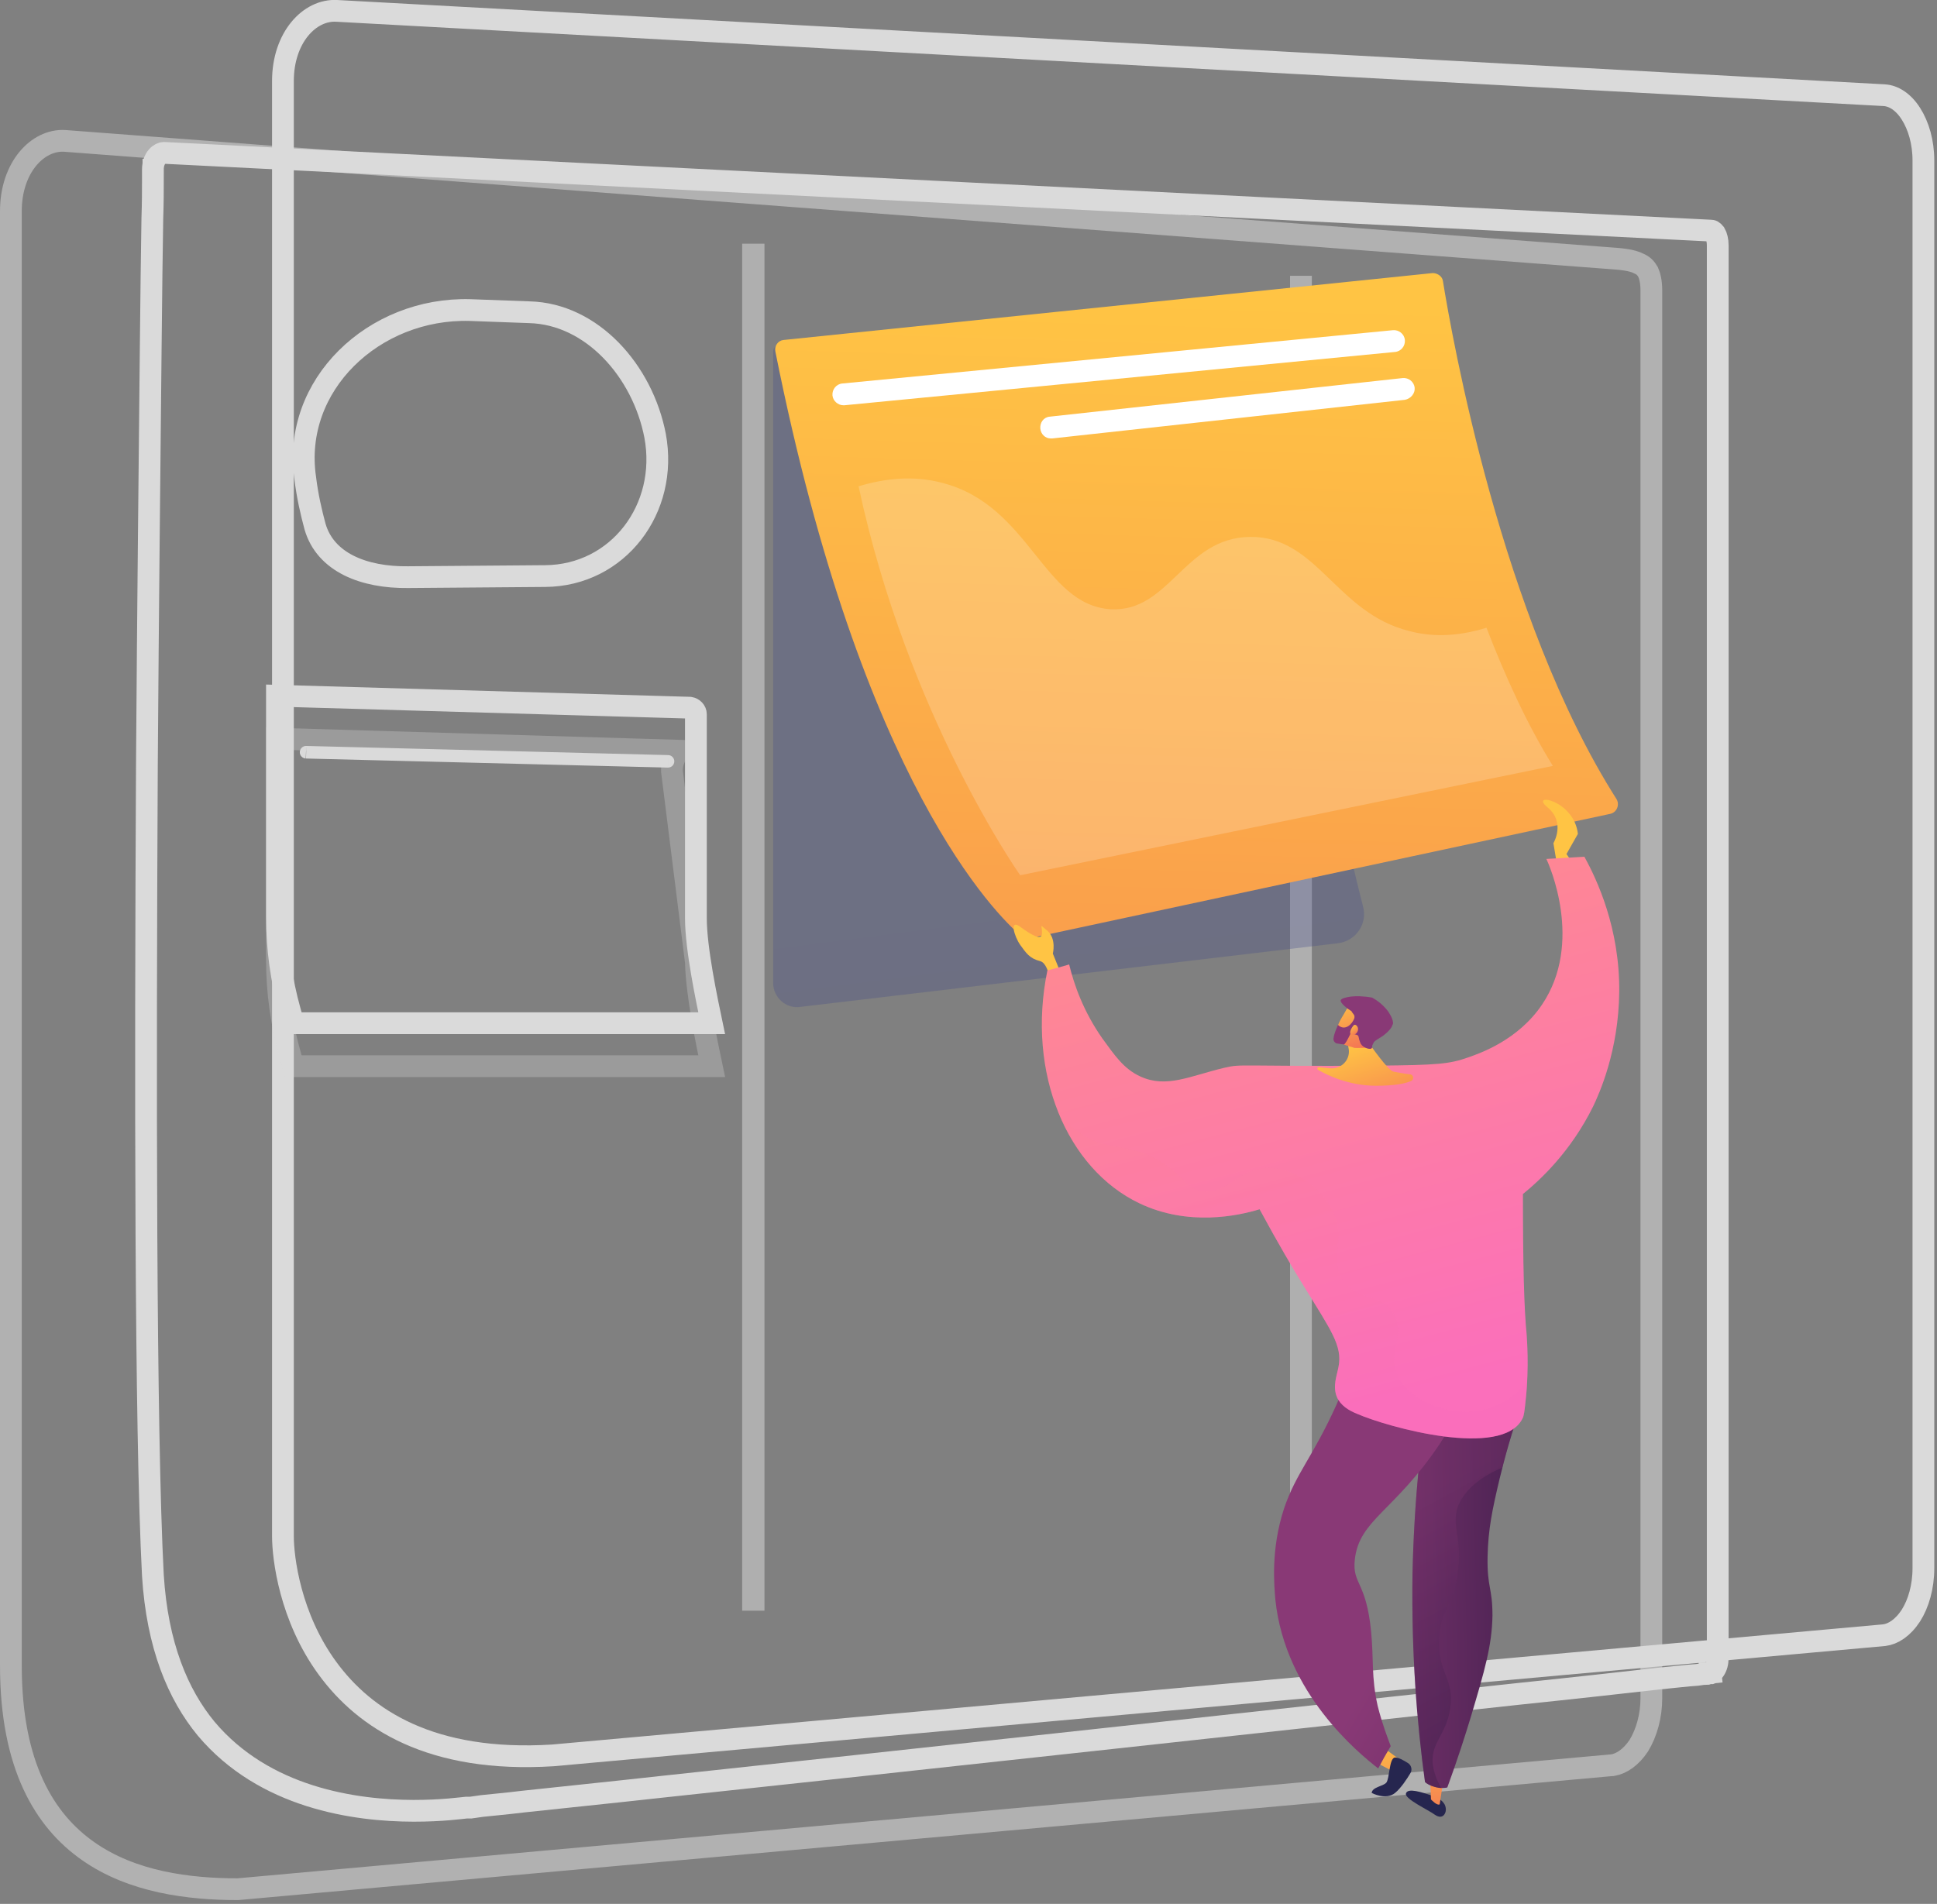 <svg version="1.2" xmlns="http://www.w3.org/2000/svg" viewBox="0 0 356 350" width="356" height="350"><rect x="0" y="0" width="356" height="350" fill="#808080" stroke="none"/><defs><clipPath clipPathUnits="userSpaceOnUse" id="cp1"><path d="m122.77 141.11q-0.01 0-0.02 0l-66.53-1.67c-0.63-0.02-1.14-0.55-1.12-1.18 0.02-0.64 0.55-1.15 1.18-1.13l66.52 1.68c0.64 0.01 1.14 0.54 1.13 1.18-0.02 0.63-0.53 1.12-1.16 1.12z"/></clipPath><linearGradient id="P" gradientUnits="userSpaceOnUse"/><linearGradient id="g1" x2="1" href="#P" gradientTransform="matrix(41.098,292.09,-259.463,36.507,277.406,155.636)"><stop stop-color="#444b8c"/><stop offset="1" stop-color="#26264f"/></linearGradient><linearGradient id="g2" x2="1" href="#P" gradientTransform="matrix(-7.76,273.164,-345.441,-9.814,271.33,56.929)"><stop stop-color="#ffc444"/><stop offset="1" stop-color="#f36f56"/></linearGradient><linearGradient id="g3" x2="1" href="#P" gradientTransform="matrix(10.827,34.46,-12.678,3.983,312.541,152.15)"><stop stop-color="#ffc444"/><stop offset="1" stop-color="#f36f56"/></linearGradient><linearGradient id="g4" x2="1" href="#P" gradientTransform="matrix(20.543,26.631,-10.804,8.334,237.324,165.361)"><stop stop-color="#ffc444"/><stop offset="1" stop-color="#f36f56"/></linearGradient><linearGradient id="g5" x2="1" href="#P" gradientTransform="matrix(1.888,20.047,-9.455,.891,267.918,316.373)"><stop stop-color="#ffc444"/><stop offset="1" stop-color="#f36f56"/></linearGradient><linearGradient id="g6" x2="1" href="#P" gradientTransform="matrix(1.946,20.66,-21.151,1.993,257.258,317.613)"><stop stop-color="#ffc444"/><stop offset="1" stop-color="#f36f56"/></linearGradient><linearGradient id="g7" x2="1" href="#P" gradientTransform="matrix(-56.442,1.209,-4.323,-201.723,297.477,331.098)"><stop stop-color="#311944"/><stop offset="1" stop-color="#893976"/></linearGradient><linearGradient id="g8" x2="1" href="#P" gradientTransform="matrix(-20.504,-37.955,27.665,-14.945,162.926,376.557)"><stop stop-color="#311944"/><stop offset="1" stop-color="#893976"/></linearGradient><linearGradient id="g9" x2="1" href="#P" gradientTransform="matrix(-90.9,-53.131,84.108,-143.896,313.856,410.806)"><stop stop-color="#311944"/><stop offset="1" stop-color="#893976"/></linearGradient><linearGradient id="g10" x2="1" href="#P" gradientTransform="matrix(33.059,121.378,-124.923,34.025,287.68,118.283)"><stop stop-color="#ff9085"/><stop offset="1" stop-color="#fb6fbb"/></linearGradient><linearGradient id="g11" x2="1" href="#P" gradientTransform="matrix(6.069,17.9,-21.345,7.237,255.986,189.416)"><stop stop-color="#ffc444"/><stop offset="1" stop-color="#f36f56"/></linearGradient><linearGradient id="g12" x2="1" href="#P" gradientTransform="matrix(3.3,9.733,-8.196,2.779,253.595,181.302)"><stop stop-color="#ffc444"/><stop offset="1" stop-color="#f36f56"/></linearGradient><linearGradient id="g13" x2="1" href="#P" gradientTransform="matrix(-4.989,-19.79,16.1,-4.059,252.315,216.437)"><stop stop-color="#311944"/><stop offset="1" stop-color="#893976"/></linearGradient><linearGradient id="g14" x2="1" href="#P" gradientTransform="matrix(-10.659,-8.63,13.225,-16.336,263.385,206.797)"><stop stop-color="#311944"/><stop offset="1" stop-color="#893976"/></linearGradient><linearGradient id="g15" x2="1" href="#P" gradientTransform="matrix(1.234,1.989,-2.337,1.45,249.536,187.541)"><stop stop-color="#ffc444"/><stop offset="1" stop-color="#f36f56"/></linearGradient><linearGradient id="g16" x2="1" href="#P" gradientTransform="matrix(26.936,98.898,-87.895,23.94,244.616,152.983)"><stop stop-color="#ff9085"/><stop offset="1" stop-color="#fb6fbb"/></linearGradient><linearGradient id="g17" x2="1" href="#P" gradientTransform="matrix(32.817,233.238,-368.836,51.896,250.446,145.26)"><stop stop-color="#fff"/><stop offset="1" stop-color="#ebeff2"/></linearGradient></defs><style>.a{mix-blend-mode:multiply;fill:none;stroke:#dadada;stroke-width:4}.b{fill:none;stroke:#dadada;stroke-width:4}.c{mix-blend-mode:soft-light;fill:#dadada}.d{opacity:.3;mix-blend-mode:multiply;fill:url(#g1)}.e{fill:url(#g2)}.f{fill:url(#g3)}.g{fill:url(#g4)}.h{fill:#26264f}.i{fill:url(#g5)}.j{fill:url(#g6)}.k{fill:url(#g7)}.l{opacity:.3;mix-blend-mode:multiply;fill:url(#g8)}.m{fill:url(#g9)}.n{fill:url(#g10)}.o{fill:url(#g11)}.p{fill:url(#g12)}.q{fill:url(#g13)}.r{fill:url(#g14)}.s{fill:url(#g15)}.t{opacity:.3;mix-blend-mode:multiply;fill:url(#g16)}.u{opacity:.19;fill:url(#g17)}.v{mix-blend-mode:soft-light;fill:#fff}</style><g style="opacity:.54"><path class="a" d="m2 38.8c0-8 4.9-13.2 9.9-12.9l283.1 21.5c2.7 0.2 4.8 0.3 6.3 1.1 0.7 0.3 1.2 0.8 1.6 1.5 0.3 0.7 0.6 1.7 0.6 3.4v258.8c0 3.3-0.9 6.4-2.3 8.7-1.4 2.1-3.1 3.3-4.8 3.6h-0.1l-252.6 22.8c-9 0-19.4-1.3-27.5-7-8-5.6-14.2-15.7-14.2-34.1z"/></g><path class="b" d="m52 14.9c0-8 4.9-13.2 9.9-12.9l284.4 15.5c1.7 0.1 3.5 1.2 4.9 3.4 1.4 2.2 2.3 5.2 2.3 8.6v258.8c0 3.4-0.9 6.5-2.3 8.7-1.5 2.3-3.3 3.4-4.9 3.6l-244.7 22.1c-22.4 1.4-34.6-6.7-41.4-16-6.9-9.4-8.2-20.3-8.2-24.3z"/><path class="b" d="m314.5 42.4c0.1 0 0.3 0 0.7 0.5 0.3 0.5 0.5 1.3 0.5 2.2v259.6c0 1-0.2 1.7-0.6 2.3-0.3 0.5-0.6 0.6-0.6 0.6h-0.1l0.2 1.9c-0.2-1.9-0.2-1.9-0.2-1.9q0 0 0 0 0 0 0 0 0 0-0.1 0-0.2 0-0.5 0.1-0.7 0-1.9 0.2c-1.7 0.1-4.1 0.4-7.2 0.7-6.2 0.7-15.1 1.7-25.7 2.8-21.3 2.3-49.7 5.4-78.1 8.5-28.5 3.1-57 6.2-78.6 8.5-10.8 1.2-19.8 2.1-26.2 2.8-3.2 0.4-5.8 0.6-7.5 0.8q-1.4 0.2-2.1 0.3-0.4 0-0.6 0-0.1 0-0.2 0 0 0 0 0 0 0 0 0c-1.3 0.1-15 2.2-28.8-2.2-6.9-2.2-13.7-6-19-12.3-5.2-6.3-9-15.3-9.8-28.2-1.4-26.5-1.4-91.1-1.1-149.1 0.2-29 0.5-56.3 0.7-76.4 0.1-10 0.2-18.2 0.3-24 0.1-2.8 0.1-5.1 0.1-6.6q0-1.1 0-1.7 0-0.3 0-0.4 0-0.1 0-0.2c0 0 0 0-1.9 0h1.9c0-2.3 1.4-3.1 2-3.1z"/><g style="opacity:.53"><path class="b" d="m138.5 46.8v247.3h-0.1v-247.3z"/><path class="b" d="m239.1 50.7v235.7-235.7z"/></g><g style="opacity:.3"><path class="a" d="m124.7 138c-0.2 0.4-0.4 0.8-0.6 1.1-0.3 0.6-0.6 1.5-0.6 2.4v0.1 0.2l4.4 35.1c0.1 5.6 2 14.9 2.9 19.1h-76.9l-0.6-2.2c-1.6-5.6-2.4-11.5-2.4-17.4v-40.6z"/></g><path class="b" d="m126.8 130.1c0.6 0.1 1.1 0.6 1.1 1.2v37.5c0 5.6 2 15 2.9 19.3h-76.9l-0.6-2.2c-1.6-5.7-2.4-11.5-2.4-17.4v-40.6z"/><g clip-path="url(#cp1)"><path class="c" d="m123.9 140l-3.9-0.1c0-1.5 1.2-2.8 2.8-2.8v4 4c2.7 0 5-2.2 5.1-5zm-1.2 1.1l0.1-4-66.5-1.6-0.1 3.9-0.1 4 66.5 1.7zm-66.5-1.7l0.1-4c1.6 0.1 2.8 1.4 2.7 2.9l-3.9-0.1-4-0.1c-0.1 2.9 2.2 5.2 5 5.3zm-1.1-1.2l3.9 0.1c0 1.6-1.3 2.8-2.9 2.8l0.2-4 0.1-4c-2.9-0.1-5.2 2.2-5.3 5zm1.2-1.1l-0.1 4 66.5 1.6 0.1-3.9 0.1-4-66.5-1.7zm66.5 1.7l-0.1 4c-1.5-0.1-2.8-1.4-2.7-2.9l3.9 0.1 4 0.1c0.1-2.9-2.2-5.2-5-5.3zm0 2.3v-4q0 0 0 0 0 0 0 0 0 0 0 0 0 0 0 0 0 0 0 0 0 0 0 0 0 0 0 0 0 0 0 0 0 0 0 0 0 0 0 0 0 0 0 0 0 0 0 0 0 0 0 0 0 0 0 0 0 0 0 0 0 0 0 0 0 0 0 0 0 0 0 0 0 0 0 0 0 0-0.1 0 0 0 0 0 0 0 0 0 0 0 0 0 0 0 0 0v4 4q0 0 0 0 0 0 0 0 0 0 0 0 0 0 0 0 0.1 0 0.1 0 0 0 0 0 0 0 0 0 0 0 0 0 0 0 0 0 0 0 0 0 0 0 0 0 0 0 0 0 0 0 0 0 0 0 0 0 0 0 0 0 0 0 0 0 0 0 0 0 0 0 0 0 0 0 0 0 0 0 0 0 0 0 0 0 0 0 0 0 0 0 0 0 0 0 0 0zm-66.6-1.7l0.1-4zm-1.1-1.1l-4-0.2v0.1zm1.2-1.2l-0.1 4zm66.5 1.7l-0.1 4zm1.2 1.1l-4-0.1zm-1.2 1.2l-0.1 3.9h0.1z"/></g><path class="b" d="m86.4 57l10.9 0.4c11.5 0.3 20.8 10.8 23.1 22.7 2.5 13.4-6.8 25.7-20.2 25.8l-25.2 0.2c-8.1 0.1-15.2-2.7-17.1-9.3-0.7-2.6-1.4-5.6-1.8-8.9-2.5-17.1 12.6-31.4 30.3-30.9z"/><path class="d" d="m142.1 64.6v116.1c0 2.7 2.4 4.8 5 4.4l98.8-11.7c3.3-0.4 5.5-3.6 4.6-6.8-2.7-10.6-8-33-8-48.6 0-0.4-0.2-0.8-0.6-1l-98.2-53.4c-0.7-0.4-1.6 0.1-1.6 1z"/><path class="e" d="m144 62.5l119.3-12.3c0.9 0 1.8 0.6 1.9 1.5 1.6 9.9 10.7 61.9 31.9 95.2 0.6 1 0.1 2.4-1.1 2.7l-106.8 22.9c-0.5 0.1-1.1-0.1-1.5-0.4-4.4-3.8-29.3-27.8-45.2-107.5-0.2-1 0.5-2 1.5-2.1z"/><path class="f" d="m286.8 162.8l-1.3-7.8c0 0 2.3-3.8-1.1-6.6-3.4-2.8 4.9-1.4 5.6 4.9l-2.1 3.7 3.6 5.1z"/><path class="g" d="m196.7 183.2l-3.2-7.9c0 0 0.7-2.7-1-4.2-1.7-1.4-0.9-1-1 0.5 0 1.5-2.2 0.1-4.1-1.3-1.9-1.3-1 1.8 0.1 3.4 1.1 1.5 1.7 2.5 3.7 3 2 0.6 2.1 6.5 2.1 6.5z"/><path class="h" d="m258.4 329.7c0.3-1.1 3-0.2 4.8 0.4 1.8 0.6 2.4 1.5 2.5 2.2 0.2 0.8-0.4 2.4-2 1.3-1.2-0.9-5.6-2.9-5.3-3.9z"/><path class="i" d="m262.8 326l0.2 4.8c0 0 1.1 1.2 1.6 0.9l0.8-5.3z"/><path class="j" d="m254.3 321.3l3.8 2.8-1.2 2-4-2.1z"/><path class="h" d="m252.1 329.6c0 0 2.6 1.4 4.3 0 1.1-0.9 2.2-2.6 2.8-3.6 0.4-0.6 0.2-1.4-0.3-1.8-0.9-0.6-2-1.2-2.6-1.1-1 0.3-0.9 3.8-1.5 4.6-0.6 0.7-2.6 0.8-2.7 1.9z"/><path class="k" d="m263 252.9c-1.8 10.5-3.1 22.8-3.4 36.6-0.2 14.4 0.8 27.2 2.3 38.1 0.3 0.3 1 0.7 1.8 0.9 1 0.3 1.9 0.2 2.3 0.1 1.9-5.2 3.3-9.6 4.3-12.9 2.6-8.7 3.9-13.2 4-18.7 0-5.2-1-5.1-0.9-10.8 0.1-5.1 0.9-8.8 2.2-14.3 0.9-3.7 2.2-8.7 4.4-14.6q-8.5-2.2-17-4.4z"/><path class="l" d="m263.3 324.1c-0.2-3.9 2.4-5.1 3.2-9.8 1-5.7-2.4-6.7-2-13.3 0.3-5.3 2.5-5.3 3.4-11.6 1-6.8-1.3-8.7 0.1-12.6 0.9-2.1 2.9-4.8 8.1-7 0.9-3.5 2.1-7.7 3.9-12.5q-8.5-2.2-17-4.4c-1.8 10.5-3.1 22.8-3.4 36.6-0.2 14.4 0.8 27.2 2.3 38.1 0.3 0.3 1 0.7 1.8 0.9q0.7 0.2 1.2 0.2c-0.8-1.3-1.4-2.9-1.6-4.6z"/><path class="m" d="m249.6 247.8c-0.8 2.4-2.1 6.1-4 10.5-4.4 9.7-7.4 12.5-9.6 19-2.5 7.6-1.8 14.3-1.6 16.8 1.8 17.2 15.3 28.2 18.9 31q1.1-2.1 2.3-4.1c-0.6-1.6-1.6-4.2-2.4-7.4-1.2-5.4-0.7-8.4-1.2-13.6-0.9-9.4-3.5-8.7-3-13.3 0.8-7.3 7.2-8.8 15.5-21.1 2.3-3.5 4-6.5 4.9-8.4q-9.9-4.7-19.8-9.4z"/><path class="n" d="m284.2 157.9q3.5-0.2 7-0.4c2.3 4.2 6.5 13.1 6.4 24.8-0.1 10.9-3.7 18.8-4.8 21.1-4.1 8.3-9.7 13.5-12.9 16.1 0 12.9 0.2 21.1 0.7 26 0 0.6 0.5 5.5-0.2 11.9-0.2 1.9-0.3 2.9-0.6 3.4-3.7 7.4-24.7 1.6-30.4-0.9-1.5-0.6-3-1.5-3.7-3.1-0.8-2 0-3.9 0.3-5.5 0.8-3.9-1.5-6.9-6.2-14.6-2-3.2-4.9-8.1-8.3-14.4-3.9 1.2-13.1 3.2-22.1-1.1-13.2-6.3-20.8-23.8-16.9-42.8q2-0.5 4-1.1c0.9 3.7 2.6 8.6 6.1 13.6 2.2 3 3.9 5.6 7 7 4.8 2.2 9.1-0.1 15.4-1.6 3.4-0.8 2.4-0.2 28.2-0.4 11-0.1 13.2-0.3 16.6-1.5 2.3-0.8 9.2-3.2 13.6-9.7 7.7-11.4 1.3-25.8 0.8-26.8z"/><path class="o" d="m250.8 187.3c0 0-0.7 2.6 0.3 3.8 0.9 1.2 4 5.7 5 5.9 0.6 0.1 2 0.4 3.1 0.5 0.6 0.1 0.7 0.9 0.2 1.2-1.1 0.5-3.1 0.9-6.5 0.9-4.9 0-8.9-1.9-10.6-2.9-0.3-0.1-0.2-0.5 0.1-0.5l2.2 0.2c1.9 0.1 3.5-1.5 3.3-3.4l-0.2-1.2z"/><path class="p" d="m248.8 192.6c-0.3-0.2-2.8-0.5-3.2-1.8-0.4-1.8 1.2-4 1.4-4.4 0.8-1.5 1.1-1.7 1.5-1.9l0.5-0.3q0 0 0.1-0.1c0.3-0.1 1.5-0.1 1.7 0 0.8 0.1 1.5 3.3 1.2 7.7q0 0.2 0.1 0.5c0 0.4-3.4 0.4-3.3 0.3z"/><path class="q" d="m246.4 183.9c-0.1 0.5 1.3 1.6 2 2 0 0.1 0.2 0.3 0.4 0.6q0.1 0.1 0.1 0.2c0.3 0.8-1.1 1.8-0.8 2.2 0.1 0.3 1.1-0.1 1.2 0.2 0.1 0.2-0.7 0.7-0.6 0.9 0.1 0.2 0.6 0.1 0.9 0.4 0.1 0.1 0.1 0.3 0.2 0.7 0.1 0.3 0.2 0.6 0.3 0.8 0.5 0.8 1.8 1.1 2 0.8 0.1-0.1 0.1-0.2 0.1-0.5 0 0 0.1-0.2 0.3-0.6 0.3-0.4 1-0.7 1.7-1.2 1.2-0.9 1.6-1.6 1.7-1.9q0 0 0-0.1 0 0 0.1-0.1c0.2-0.9-0.9-2.4-0.9-2.4-0.9-1.2-2-2-2.9-2.5-1.6-0.3-3-0.3-3.9-0.2-0.7 0.1-1.8 0.3-1.9 0.7z"/><path class="r" d="m245.9 188.4c0 0 1.1 1.3 2.5-0.3l0.6 0.2c0 0-1.6 3.7-2 3.7-0.3 0-1.4-0.2-1.4-0.2-0.4-0.2-0.6-0.6-0.5-1 0.1-0.8 0.6-1.9 0.8-2.4z"/><path class="s" d="m248.7 188.6c0.3-0.5 0.9 0 0.9 0.6 0 0.6-0.6 1.2-1.2 1-0.5-0.1-0.2-1 0.3-1.6z"/><path class="t" d="m274.2 258.7c-7.1 2.5-15.5-1.2-17.5-6.2-1.6-3.8 1.7-7.3-0.6-11.1-2.3-3.7-6.3-2.1-9.1-5.8-3-4 0.6-7.6-2.1-13.1-2.1-4.1-6.9-7.8-11.7-7.8-5.7 0-7.8 5.3-12.6 4.2-2.6-0.5-2.5-2.1-6.1-4.6-6.2-4.4-10.3-2.5-15.4-5.6-1.5-0.9-3.1-2.3-4.7-4.5 3 7.7 8.3 13.8 15 17 9 4.3 18.2 2.3 22.1 1.1 3.4 6.3 6.3 11.2 8.3 14.4 4.7 7.7 7 10.7 6.2 14.6-0.3 1.6-1.1 3.5-0.3 5.5 0.7 1.6 2.2 2.5 3.7 3.1 5.7 2.5 26.7 8.3 30.4 0.9 0.3-0.5 0.4-1.5 0.6-3.4q0.2-1.9 0.3-3.5c-1.5 1.9-3.6 3.7-6.5 4.8z"/><path class="u" d="m259 116c-13.4-3.3-16.9-17.4-29.2-17.3-12.2 0.1-14.8 13.9-25.7 13.3-12.4-0.8-14.8-19-30.8-23.2-5.5-1.5-10.9-0.8-15.5 0.6 9 42.2 29.7 71.5 29.7 71.5l97.9-20.1c-4.6-7.4-8.7-16.3-12.2-25.4-5.8 1.8-10.5 1.6-14.2 0.6z"/><path class="v" d="m155 74.5c-1 0-1.9-0.8-2-1.8-0.1-1.1 0.7-2.1 1.8-2.2l101.2-9.8c1.1-0.1 2.1 0.7 2.2 1.8 0.1 1.1-0.7 2.1-1.8 2.2l-101.2 9.8q-0.1 0-0.2 0z"/><path class="v" d="m193.1 80.6c-1 0-1.8-0.8-1.9-1.8-0.1-1.1 0.6-2.1 1.7-2.2l64.9-7.1c1.1-0.1 2.1 0.7 2.2 1.8 0.1 1-0.7 2-1.8 2.2l-64.8 7.1q-0.1 0-0.3 0z"/></svg>